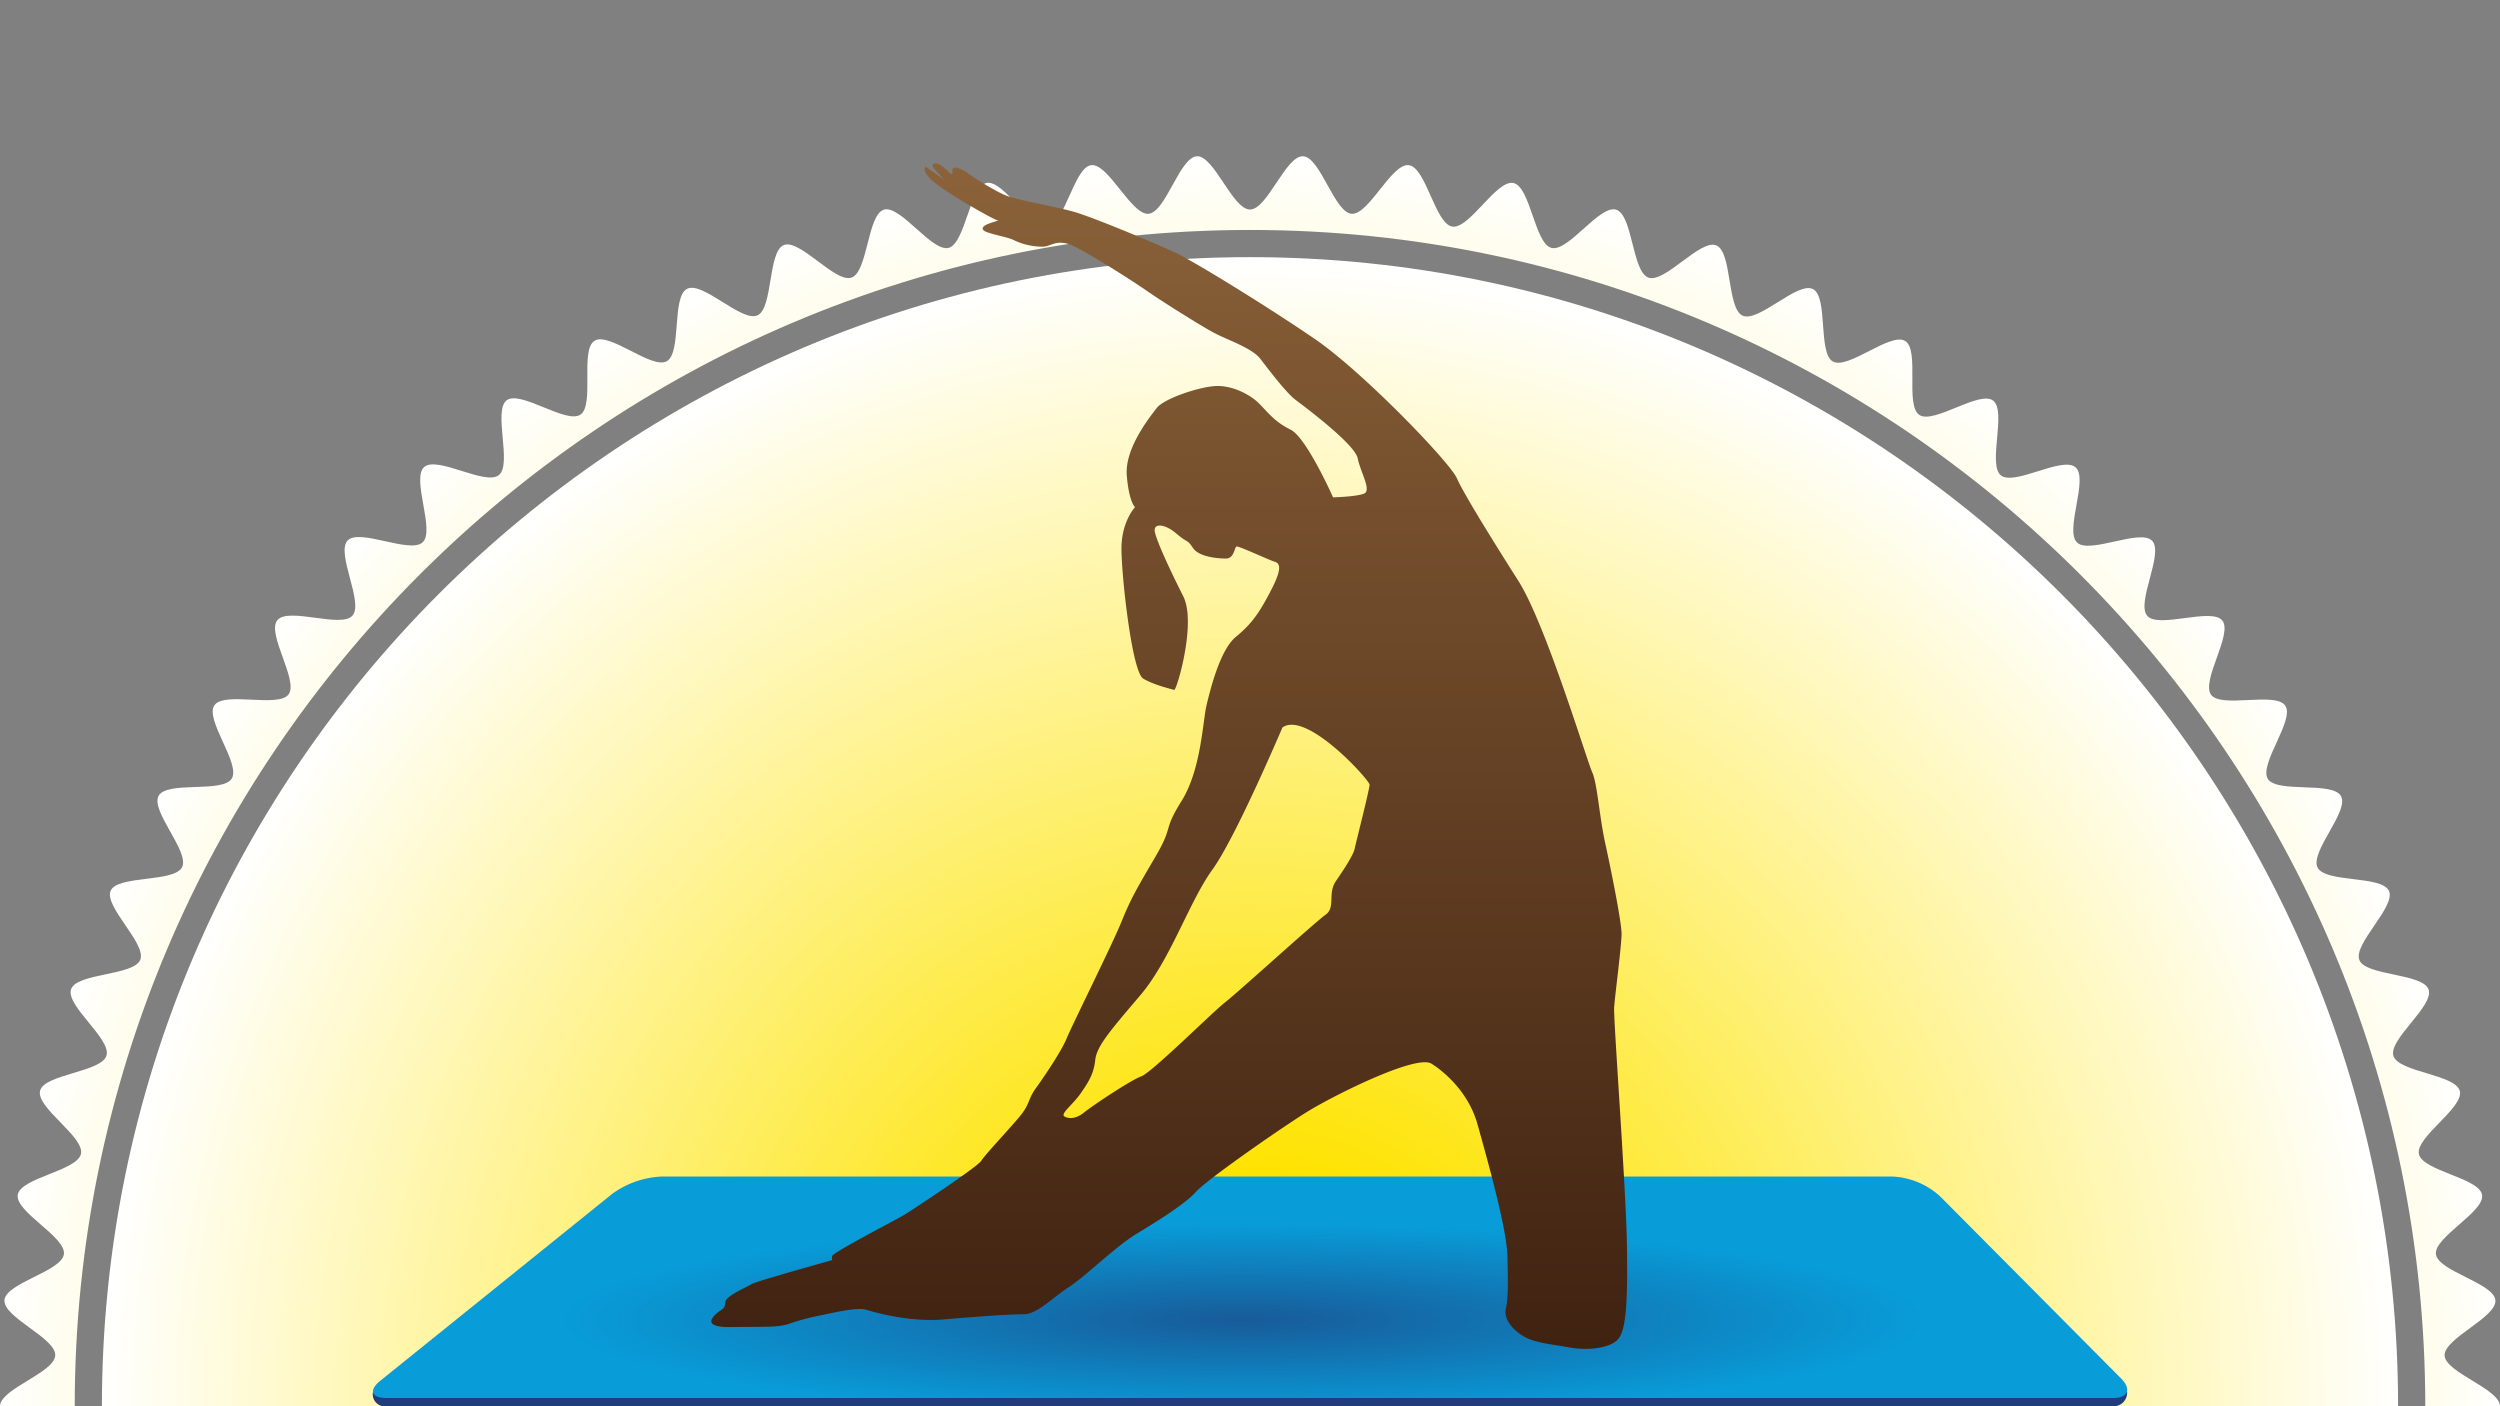 <svg xmlns="http://www.w3.org/2000/svg" xmlns:xlink="http://www.w3.org/1999/xlink" viewBox="0 0 640 360"><rect x="0" y="0" width="640" height="360" fill="#808080" stroke="none"/><defs><style>.cls-1{fill:none;}.cls-2{clip-path:url(#clip-path);}.cls-3{fill:url(#Dégradé_sans_nom_7);}.cls-4{fill:url(#Dégradé_sans_nom_7-2);}.cls-5{fill:#203c7c;}.cls-6{fill:#089cd8;}.cls-7{clip-path:url(#clip-path-2);}.cls-8{opacity:0.68;fill:url(#Dégradé_sans_nom_27);}.cls-9{fill:url(#Nouvelle_nuance_de_dégradé_1);}</style><clipPath id="clip-path"><rect class="cls-1" width="640" height="360"/></clipPath><radialGradient id="Dégradé_sans_nom_7" cx="320" cy="360" r="320" gradientUnits="userSpaceOnUse"><stop offset="0.2" stop-color="#fee300"/><stop offset="1" stop-color="#fff"/></radialGradient><radialGradient id="Dégradé_sans_nom_7-2" cy="360" r="294.04" xlink:href="#Dégradé_sans_nom_7"/><clipPath id="clip-path-2"><polygon class="cls-1" points="544.53 359.95 95.47 359.95 169.22 301 484.71 301 544.53 359.95"/></clipPath><radialGradient id="Dégradé_sans_nom_27" cx="448.98" cy="2391.37" r="162.75" gradientTransform="translate(-162 -20.83) scale(1.07 0.15)" gradientUnits="userSpaceOnUse"><stop offset="0" stop-color="#203c7c"/><stop offset="1" stop-color="#203c7c" stop-opacity="0"/></radialGradient><linearGradient id="Nouvelle_nuance_de_dégradé_1" x1="299.32" y1="345.26" x2="299.32" y2="41.76" gradientUnits="userSpaceOnUse"><stop offset="0" stop-color="#402211"/><stop offset="1" stop-color="#8b6239"/></linearGradient></defs><g id="Fond"><g class="cls-2"><path class="cls-3" d="M625.82,373C626,368.6,640,364.46,640,360s-14-8.6-14.18-13,13.41-9.75,13-14.15-14.67-7.39-15.22-11.77,12.55-10.85,11.81-15.2-15.25-6.11-16.17-10.44,11.58-11.87,10.47-16.15-15.71-4.78-17-9,10.52-12.82,9-17-16.06-3.42-17.71-7.52,9.4-13.67,7.57-17.7-16.29-2-18.28-6,8.2-14.42,6-18.28-16.41-.64-18.73-4.41,6.95-15.06,4.47-18.73-16.4.76-19-2.8,5.65-15.59,2.87-19-16.27,2.14-19.2-1.19,4.31-16,1.25-19.21-16,3.5-19.23.43,3-16.32-.38-19.25-15.68,4.85-19.12,2.06,1.56-16.51-2-19.15-15.21,6.16-18.89,3.67.17-16.59-3.6-18.92-14.64,7.43-18.51,5.26S468.07,76,464.11,74s-13.95,8.64-18,6.81-2.64-16.37-6.76-18S426.2,72.55,422,71.07,418,55,413.74,53.68s-12.27,10.9-16.57,9.78-5.38-15.68-9.73-16.61S376.14,58.75,371.76,58s-6.69-15.16-11.1-15.72S350.41,55.1,346,54.73,338,40.19,333.58,40,324.45,53.64,320,53.64,310.82,39.82,306.42,40s-8,14.36-12.4,14.73-10.3-13-14.67-12.45-6.76,15-11.11,15.72-11.36-12.08-15.68-11.16-5.44,15.51-9.72,16.62-12.34-11.08-16.57-9.78-4.1,15.91-8.27,17.38-13.24-10-17.35-8.32-2.72,16.2-6.75,18-14-8.81-18-6.81-1.34,16.37-5.2,18.54S156,84.9,152.21,87.23s.06,16.43-3.61,18.91-15.33-6.31-18.88-3.67,1.45,16.36-2,19.15-15.8-5-19.13-2.06,2.83,16.18-.37,19.25-16.17-3.64-19.23-.44,4.17,15.89,1.25,19.22S73.82,155.32,71,158.77s5.51,15.48,2.87,19-16.55-.87-19,2.81,6.79,14.95,4.46,18.73-16.56.53-18.72,4.41,8,14.32,6,18.28S30.17,224,28.34,228s9.23,13.58,7.57,17.7-16.23,3.34-17.71,7.53,10.35,12.74,9.06,17-15.89,4.71-17,9,11.41,11.8,10.47,16.15S5.3,301.47,4.55,305.85s12.37,10.79,11.81,15.21S1.51,328.39,1.14,332.83s13.23,9.7,13,14.16S0,355.54,0,360s14,8.6,14.18,13-13.41,9.75-13,14.15,14.67,7.39,15.22,11.77S3.81,409.79,4.55,414.14s15.25,6.11,16.17,10.44S9.14,436.45,10.25,440.73s15.71,4.78,17,9-10.52,12.82-9,17,16.06,3.42,17.71,7.52-9.4,13.67-7.57,17.7,16.29,2,18.28,6-8.2,14.42-6,18.28,16.41.64,18.73,4.41-7,15.06-4.47,18.73,16.4-.76,19,2.8-5.65,15.59-2.87,19,16.27-2.14,19.2,1.19S85.9,578.4,89,581.6s16-3.5,19.23-.44-3,16.32.38,19.26,15.68-4.85,19.12-2.06-1.56,16.51,2,19.15,15.21-6.16,18.89-3.67-.17,16.58,3.6,18.92,14.64-7.43,18.51-5.26,1.24,16.54,5.2,18.54,14-8.64,18-6.81,2.64,16.37,6.76,18,13.16-9.81,17.35-8.33,4,16.09,8.27,17.39,12.27-10.9,16.57-9.78,5.38,15.68,9.73,16.61,11.3-11.9,15.68-11.16,6.69,15.17,11.1,15.73S289.59,664.9,294,665.27s8,14.54,12.4,14.73,9.13-13.64,13.58-13.64,9.18,13.82,13.58,13.64,8-14.36,12.4-14.73,10.3,13,14.67,12.45,6.76-15,11.11-15.72,11.36,12.08,15.68,11.15,5.44-15.5,9.72-16.61,12.34,11.08,16.57,9.78,4.1-15.91,8.27-17.38,13.24,10,17.35,8.32,2.72-16.2,6.75-18,14,8.81,18,6.81,1.34-16.38,5.2-18.54,14.74,7.59,18.5,5.26-.06-16.43,3.61-18.91,15.33,6.31,18.88,3.67-1.45-16.36,2-19.15,15.8,5,19.13,2.06-2.83-16.18.37-19.25,16.17,3.64,19.23.44-4.17-15.89-1.25-19.22,16.42,2.27,19.21-1.18-5.51-15.48-2.87-19,16.55.87,19-2.81-6.79-15-4.46-18.73,16.56-.53,18.72-4.41-8-14.32-6-18.28,16.46-1.94,18.29-6-9.23-13.58-7.57-17.7,16.23-3.34,17.71-7.53-10.35-12.74-9.06-17,15.89-4.71,17-9-11.41-11.8-10.47-16.15,15.42-6.05,16.17-10.43-12.37-10.79-11.81-15.21,14.85-7.33,15.22-11.77S625.63,377.47,625.82,373ZM320,661.13C154.1,661.13,19.13,526,19.13,360S154.1,58.87,320,58.87,620.87,194,620.87,360,485.9,661.13,320,661.13Z"/><path class="cls-4" d="M320,65.83c-162.07,0-293.91,132-293.91,294.17S157.93,654.17,320,654.17,613.91,522.21,613.91,360,482.07,65.83,320,65.83Z"/></g></g><g id="Moyen_tapis" data-name="Moyen tapis"><g id="Calque_7" data-name="Calque 7"><path class="cls-5" d="M544.53,356.26a3.46,3.46,0,0,1-3.65,3.74h-442a3.09,3.09,0,0,1-3.43-3.51l61.26-45.95a23.31,23.31,0,0,1,12.52-4.42H484.6a19.53,19.53,0,0,1,12,5Z"/><path class="cls-6" d="M543,352.89c2.73,2.74,1.79,5-2.08,5h-442c-3.87,0-4.57-2-1.56-4.42l59.39-47.86a23.3,23.3,0,0,1,12.52-4.41H484.6a19.47,19.47,0,0,1,12,5Z"/><g class="cls-7"><ellipse class="cls-8" cx="320" cy="330.94" rx="245.83" ry="31.47"/></g></g><path id="_011" data-name="011" class="cls-9" d="M416.5,318.91c-.2-14.24-3.48-58-3.28-61s1.9-15.81,1.9-18.85-2.69-16.39-4.2-23.28-2-15.23-3.33-18.12-11.9-37.93-18.85-48.89-14-22.32-15.8-26.38-24-27.17-36.37-35.63-31.17-20-35.77-22.13-21.39-9.24-26.38-10.55-13.85-2.9-16.54-3.89-8.13-4.39-10-5.76-4.26-2.31-4.06-.59-.93,0-2.69-1.33-3.09-.59-1.91.74S241.67,46,241.67,46l-4.59-3.28s-1.38.39,1.12,3.09,16.34,10.56,17.13,10.56-1.52.59-2.5,1-2.3,1.32,0,2.12,5.58,1.31,6.95,2.1a16.94,16.94,0,0,0,7.34,1.56c2.1-.2,3-1.56,6.12-.77s17.13,9.82,20.41,12.12S308.28,84,311.56,85.6s9.06,3.67,11,6.16,6.56,8.67,9.06,10.57,15.22,11.37,15.95,15,3.67,8.27,1.57,9.06-7.88.93-7.88.93S334.47,112,330.4,110s-5.77-4.39-8.07-6.7-7.09-4.84-11.55-4.45-12.87,3.28-14.64,5.58-8.27,10.37-7.68,17.32,2.11,8.08,2.11,8.08-3.48,3.67-3.48,10.61,2.69,31.58,5.58,33.29,7.34,2.69,7.93,2.89,5.78-17.13,2.3-24-7.15-14.83-7.3-16.78,2.69-1.71,5.59.78,2.69,1.36,4.21,3.66,6.36,2.71,8.46,2.71,2.15-2.89,2.69-3.08,8.32,3.46,9.65,3.85,2.3,1.33-.79,7.3-5,8.66-9.05,12-6.52,13.45-7.49,17.5S307.5,197,302.51,205s-1.91,6.12-6.76,14.39-6.32,10.81-8.66,16.6-12.67,26.52-14,29.79-5.77,9.85-7.87,12.74-1.53,4.06-4,7.09-9.07,10-10,11.54-17,12.15-19.44,13.67S213,320.68,213,321.6v1s-20,5.58-20.61,6.13-6.56,2.87-6.71,4.63-.58,1.58-1.76,2.5-4.79,4,3.28,3.87,11.75.15,14.64-.78a57.93,57.93,0,0,1,8.66-2.3c3.66-.79,9.06-2,11.16-1.37s11.16,3.27,20,2.49,16.94-1.32,20.41-1.32,7.35-4.26,11.55-6.95S285.58,319.1,291,315.83s12.53-7.73,15.22-10.77,22.12-16.58,28.68-20.6,27.7-14.64,31.57-12.15c0,0,8.86,5.19,11.74,15.42s7.49,26.92,7.68,33.67.2,11.16-.39,13.65,1.57,5.25,4.46,7,7.48,2.1,11.74,2.89,10,.39,12.34-1.91S416.69,333.15,416.5,318.91ZM346.8,217.26c-.39,1.7-2.55,5-4.79,8.27s0,6.76-2.69,8.66-22.57,20-25.65,22.37-18.84,18.05-21.53,19-12.73,7.68-14.64,9.25-3.87,1.71-5,1,2.11-2.94,4.22-6,3.28-5,3.67-8.51,3.86-7.49,11.55-16.54,12.52-24,18.45-32.16,17.91-36.36,17.91-36.36c6.17-4.41,22.31,13.46,22.31,14.64S347.15,215.55,346.8,217.26Z"/></g></svg>